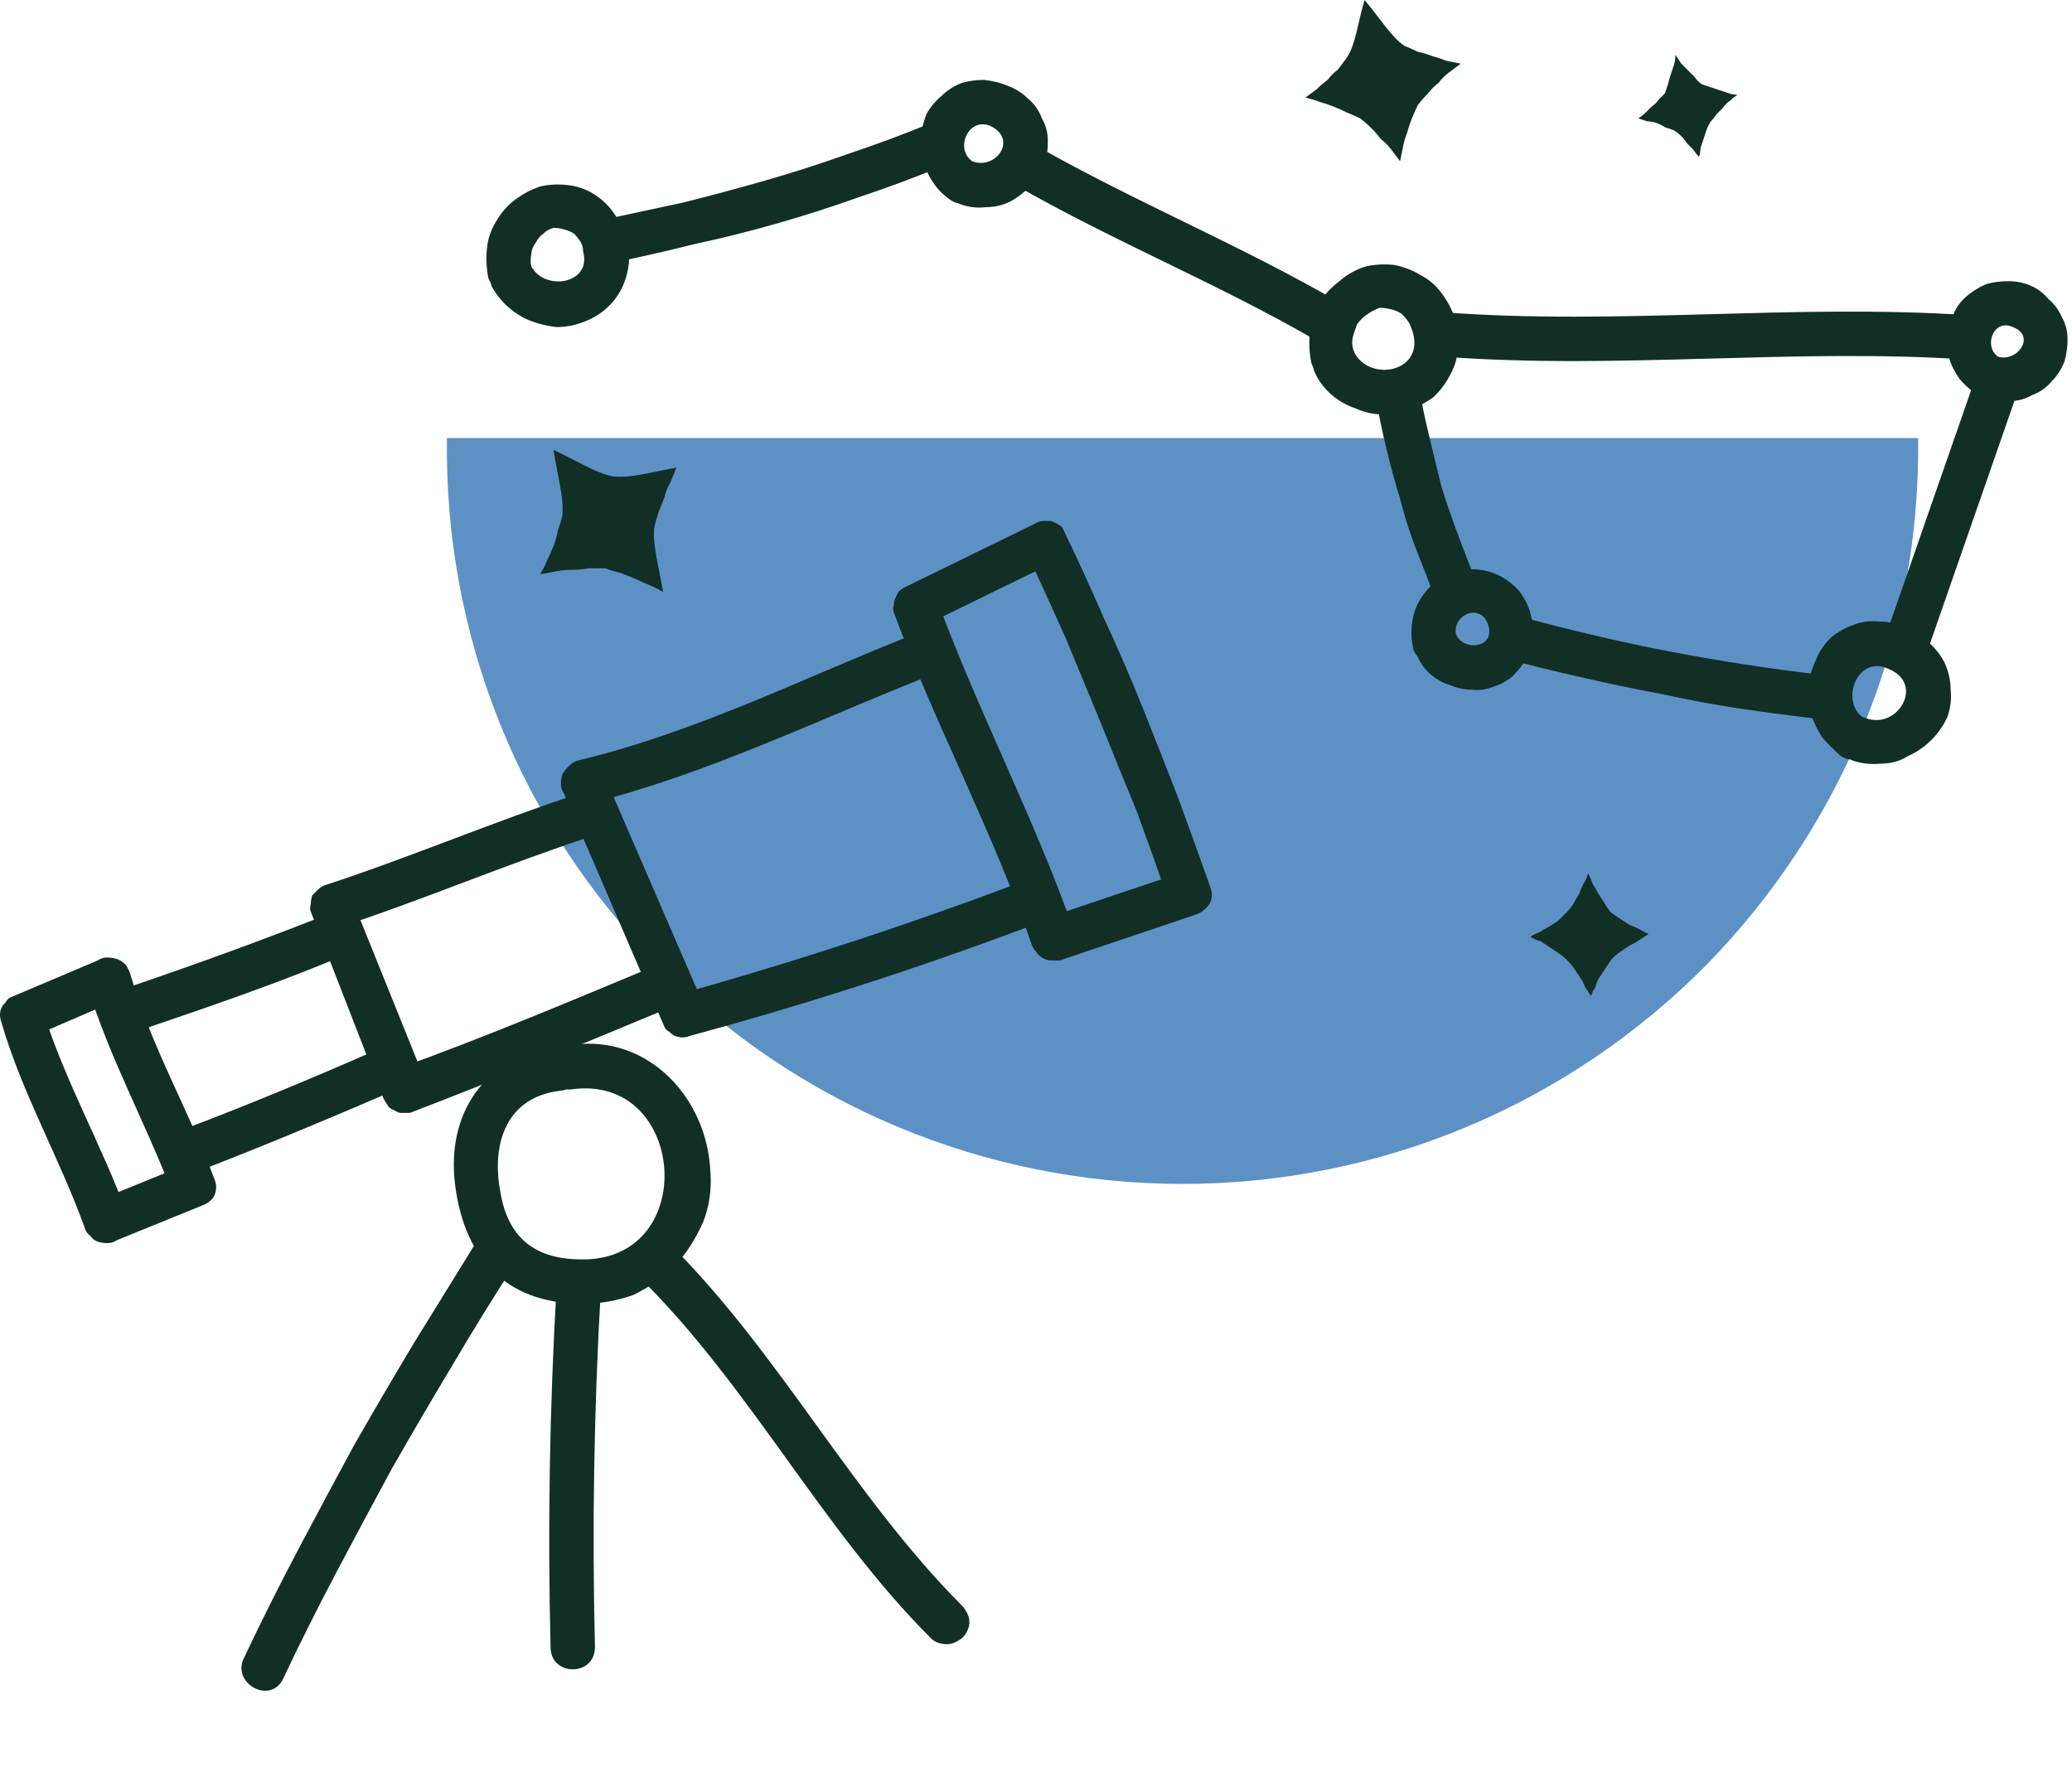 <svg xmlns="http://www.w3.org/2000/svg" viewBox="0 0 140 120" width="140" height="120"><title>why-icon-1</title><style>		.s0 { fill: #5d91c6 } 		.s1 { fill: #112f25 } 		.s2 { fill: none;stroke: #112f25;stroke-miterlimit:10;stroke-width: 3 } 	</style><g id="Layer_2"><g id="Layer_1-2"><path class="s0" d="m129.6 29.6c0.2 13.3-5 26.1-14.3 35.6-9.4 9.5-22.1 14.8-35.4 14.8-13.3 0-26.1-5.3-35.4-14.8-9.4-9.5-14.5-22.3-14.3-35.6"></path><path class="s1" d="m98.4 43c-0.4-1.5 1.8-2.4 2.2-0.6 0.3 1.4-1.7 1.6-2.2 0.5-0.9-1.7-3.5-0.2-2.6 1.5q0.3 0.7 0.9 1.2 0.6 0.5 1.3 0.7 0.7 0.3 1.4 0.3 0.8 0.1 1.5-0.2 0.7-0.2 1.3-0.7 0.6-0.6 1-1.3 0.3-0.7 0.4-1.4 0-0.8-0.2-1.6-0.2-0.7-0.7-1.4-0.5-0.6-1.2-1-0.7-0.4-1.5-0.5-0.7-0.1-1.5 0.1-0.8 0.2-1.5 0.7-0.7 0.6-1.1 1.3-0.4 0.7-0.5 1.6-0.1 0.8 0.1 1.7c0.1 0.3 0.4 0.6 0.7 0.8 0.3 0.1 0.7 0.2 1.1 0.1 0.4-0.1 0.7-0.3 0.9-0.7 0.2-0.3 0.2-0.7 0.2-1z"></path><path class="s1" d="m125.2 51.4q0.9 0.3 1.9 0.2 1 0 1.8-0.5 0.9-0.4 1.6-1.1 0.7-0.7 1.1-1.6 0.3-0.9 0.2-1.8 0-0.9-0.4-1.8-0.4-0.8-1.1-1.4-0.7-0.7-1.5-1-0.9-0.4-1.8-0.4-0.9-0.1-1.7 0.2-0.9 0.3-1.6 0.9-0.7 0.7-1 1.5-0.4 0.8-0.5 1.7-0.1 1 0.1 1.8 0.3 0.9 0.8 1.7 0.6 0.7 1.3 1.3c1.6 1 3.1-1.6 1.5-2.6-1.6-1.1-0.4-4.3 1.7-3.3 2.5 1 0.6 4.2-1.6 3.3-1.8-0.7-2.6 2.2-0.8 2.9z"></path><path class="s1" d="m91.5 23.8q-0.2-0.5-0.1-1 0.1-0.4 0.3-0.9 0.3-0.4 0.6-0.6 0.4-0.3 0.9-0.5 0.4 0 0.8 0.1 0.4 0.1 0.7 0.3 0.3 0.3 0.5 0.6 0.2 0.4 0.3 0.8c0.6 2.6-3 3.2-4 1.2-0.9-1.7-3.5-0.2-2.6 1.5q0.4 0.8 1.1 1.4 0.7 0.6 1.6 0.9 0.9 0.4 1.8 0.4 0.9 0 1.8-0.3 0.9-0.3 1.7-0.9 0.7-0.7 1.1-1.5 0.5-0.9 0.5-1.9 0.1-1-0.2-1.9-0.3-0.9-0.9-1.7-0.6-0.8-1.4-1.2-0.8-0.5-1.8-0.7-1-0.1-1.9 0.1-1 0.3-1.8 1-0.8 0.6-1.4 1.5-0.5 1-0.6 2-0.1 1 0.1 2c0.1 0.4 0.4 0.7 0.7 0.9 0.4 0.2 0.8 0.3 1.1 0.2 0.4-0.2 0.7-0.4 0.9-0.7 0.2-0.4 0.3-0.8 0.2-1.2z"></path><path class="s1" d="m134.2 26.9q0.7 0.3 1.6 0.2 0.8 0 1.5-0.4 0.8-0.3 1.3-0.9 0.6-0.6 0.9-1.4 0.2-0.7 0.2-1.5 0-0.8-0.4-1.5-0.3-0.7-0.9-1.2-0.5-0.6-1.2-0.9-0.7-0.3-1.5-0.3-0.8 0-1.5 0.2-0.7 0.3-1.3 0.8-0.6 0.5-0.9 1.2-0.3 0.7-0.4 1.5-0.1 0.7 0.1 1.5 0.2 0.7 0.7 1.4 0.5 0.6 1.1 1c1.6 1.1 3.1-1.5 1.5-2.5-1-0.7-0.3-2.6 1-2 1.6 0.6 0.3 2.4-1 2-1.9-0.7-2.6 2.2-0.8 2.8z"></path><path fill-rule="evenodd" class="s2" d="m134.9 26l-6.4 18.4"></path><path class="s1" d="m97.5 24.1c11.9 0.9 23.7-0.6 35.5 0.2 2 0.1 1.9-2.9 0-3-11.8-0.8-23.6 0.7-35.5-0.2-1.9-0.1-1.9 2.9 0 3z"></path><path class="s1" d="m93 27.1q0.3 1.7 0.7 3.3 0.4 1.7 0.9 3.3 0.4 1.6 1 3.2 0.6 1.5 1.2 3.1c0.8 1.8 3.7 1 2.9-0.8q-0.6-1.5-1.2-3.1-0.6-1.6-1.1-3.2-0.4-1.6-0.8-3.3-0.4-1.6-0.7-3.3c-0.4-1.9-3.2-1.1-2.9 0.8z"></path><path class="s1" d="m101.7 44.5q2.6 0.7 5.3 1.3 2.6 0.6 5.3 1.1 2.7 0.6 5.4 1 2.7 0.4 5.4 0.7c1.9 0.3 1.9-2.7 0-3q-2.6-0.3-5.2-0.7-2.6-0.4-5.2-0.9-2.6-0.5-5.1-1.1-2.6-0.6-5.1-1.3c-0.4-0.1-0.8 0-1.1 0.2-0.4 0.2-0.6 0.5-0.7 0.9-0.1 0.3-0.1 0.7 0.1 1.1 0.2 0.3 0.5 0.6 0.9 0.7z"></path><path class="s1" d="m64.9 13.8q0.8 0.3 1.7 0.2 0.9 0 1.7-0.4 0.7-0.4 1.3-1 0.6-0.6 1-1.4 0.2-0.8 0.2-1.7 0-0.8-0.4-1.5-0.3-0.8-0.9-1.3-0.6-0.6-1.4-0.9-0.7-0.3-1.6-0.4-0.8 0-1.5 0.2-0.8 0.3-1.4 0.9-0.6 0.5-1 1.2-0.3 0.8-0.4 1.6-0.1 0.8 0.2 1.6 0.2 0.8 0.7 1.5 0.4 0.6 1.1 1.1c1.6 1.1 3.1-1.5 1.5-2.6-1.2-0.8-0.3-3 1.2-2.4 1.9 0.9 0.4 3-1.2 2.4-1.8-0.6-2.6 2.2-0.8 2.9z"></path><path class="s1" d="m90.6 20.5c-6.7-3.9-13.8-6.8-20.5-10.6-0.4-0.2-0.8-0.3-1.2-0.2-0.3 0.1-0.7 0.4-0.9 0.7-0.2 0.4-0.2 0.8-0.1 1.2 0.1 0.3 0.3 0.7 0.7 0.9 6.6 3.8 13.8 6.7 20.5 10.6 0.3 0.2 0.7 0.2 1.1 0.1 0.4-0.1 0.7-0.4 0.9-0.7 0.2-0.3 0.2-0.7 0.1-1.1 0-0.4-0.3-0.7-0.6-0.9z"></path><path class="s1" d="m62.7 8.4q-2.7 1.1-5.4 2-2.8 1-5.6 1.8-2.8 0.8-5.6 1.5-2.8 0.6-5.6 1.2c-2 0.3-1.1 3.2 0.7 2.9q2.9-0.6 5.7-1.3 2.8-0.6 5.6-1.4 2.8-0.8 5.6-1.8 2.7-0.9 5.4-2c1.8-0.7 1-3.6-0.8-2.9z"></path><path class="s1" d="m35.9 18q-0.1-0.4 0-0.8 0-0.4 0.3-0.8 0.2-0.4 0.5-0.6 0.3-0.3 0.7-0.4 0.4 0 0.7 0.1 0.4 0.1 0.7 0.3 0.2 0.2 0.4 0.5 0.2 0.3 0.2 0.7c0.6 2.2-2.6 2.7-3.5 1-0.9-1.7-3.5-0.2-2.6 1.5q0.5 0.8 1.1 1.3 0.7 0.6 1.5 0.9 0.8 0.3 1.7 0.4 0.9 0 1.7-0.3 0.9-0.3 1.6-0.9 0.7-0.6 1.1-1.4 0.4-0.8 0.5-1.8 0-0.9-0.3-1.8-0.2-0.8-0.8-1.6-0.5-0.7-1.3-1.2-0.8-0.5-1.8-0.6-0.9-0.1-1.8 0.1-0.9 0.3-1.7 0.9-0.8 0.6-1.3 1.5-0.5 0.8-0.6 1.8-0.1 1 0.1 2c0.1 0.3 0.4 0.6 0.7 0.8 0.4 0.1 0.8 0.2 1.1 0.1 0.4-0.1 0.7-0.3 0.9-0.7 0.2-0.3 0.3-0.7 0.2-1z"></path><path class="s1" d="m92.2 0c1.1 1.3 1.8 2.5 2.7 3.1q0.5 0.2 0.9 0.4 0.5 0.1 1 0.3 0.4 0.1 0.9 0.3 0.5 0.1 1 0.2-0.4 0.3-0.8 0.6-0.4 0.3-0.7 0.7-0.4 0.3-0.7 0.7-0.4 0.4-0.7 0.8-0.2 0.4-0.4 0.9-0.2 0.5-0.3 0.9-0.2 0.5-0.3 1-0.1 0.5-0.2 1-0.3-0.4-0.6-0.8-0.3-0.4-0.7-0.7-0.3-0.4-0.6-0.7-0.4-0.4-0.8-0.7-0.4-0.2-0.9-0.4-0.4-0.2-0.9-0.4-0.5-0.2-0.9-0.3-0.5-0.2-1-0.3 0.4-0.3 0.8-0.6 0.3-0.3 0.7-0.6 0.3-0.4 0.7-0.7 0.3-0.4 0.6-0.8c0.6-0.9 0.7-2.2 1.2-3.9z"></path><path class="s1" d="m113.2 3.7q0.2 0.3 0.4 0.6 0.2 0.2 0.5 0.5 0.2 0.2 0.4 0.4 0.2 0.3 0.5 0.5 0.3 0.1 0.6 0.2 0.3 0.1 0.6 0.2 0.3 0.1 0.6 0.2 0.3 0.1 0.6 0.1-0.3 0.2-0.5 0.4-0.3 0.2-0.5 0.5-0.2 0.2-0.4 0.4-0.2 0.3-0.4 0.5-0.2 0.3-0.3 0.6-0.1 0.3-0.2 0.6-0.1 0.3-0.2 0.6 0 0.3-0.1 0.6-0.2-0.2-0.4-0.5-0.2-0.2-0.4-0.4-0.2-0.3-0.4-0.5-0.2-0.2-0.5-0.4-0.3-0.1-0.6-0.2-0.3-0.2-0.6-0.3-0.3-0.1-0.6-0.1-0.3-0.1-0.6-0.2 0.3-0.2 0.5-0.4 0.2-0.2 0.4-0.4 0.3-0.2 0.5-0.5 0.2-0.2 0.4-0.4 0.1-0.3 0.2-0.6 0.1-0.4 0.2-0.7 0.1-0.3 0.2-0.6 0.1-0.3 0.1-0.7z"></path><path class="s1" d="m107.3 59q0.2 0.4 0.3 0.7 0.2 0.3 0.4 0.7 0.2 0.3 0.4 0.6 0.2 0.4 0.5 0.7 0.3 0.2 0.6 0.4 0.3 0.2 0.6 0.4 0.3 0.1 0.7 0.3 0.3 0.2 0.6 0.3-0.3 0.2-0.6 0.4-0.3 0.2-0.7 0.4-0.3 0.2-0.6 0.4-0.3 0.2-0.6 0.5-0.2 0.3-0.4 0.6-0.2 0.3-0.4 0.6-0.2 0.3-0.3 0.7-0.2 0.3-0.3 0.6-0.2-0.3-0.4-0.6-0.1-0.3-0.3-0.6-0.2-0.3-0.4-0.6-0.2-0.3-0.5-0.6-0.3-0.3-0.6-0.5-0.3-0.2-0.6-0.4-0.3-0.2-0.6-0.4-0.4-0.1-0.7-0.3 0.3-0.2 0.6-0.3 0.3-0.2 0.7-0.4 0.3-0.2 0.6-0.4 0.3-0.3 0.5-0.5 0.3-0.3 0.5-0.6 0.2-0.4 0.4-0.7 0.1-0.3 0.3-0.7 0.2-0.3 0.3-0.7z"></path><path class="s1" d="m37.4 30.4c1.7 0.8 2.9 1.6 4.1 1.8 1.2 0.1 2.5-0.3 4.2-0.6q-0.2 0.5-0.4 1-0.3 0.5-0.4 1-0.2 0.5-0.4 1-0.2 0.6-0.3 1.1c-0.1 1.2 0.3 2.5 0.6 4.3q-0.5-0.3-1-0.5-0.5-0.2-0.9-0.4-0.5-0.2-1-0.4-0.5-0.1-1-0.3-0.6 0-1.1 0-0.6 0.1-1.1 0.1-0.6 0-1.1 0.1-0.5 0.1-1.1 0.2 0.3-0.5 0.5-1 0.2-0.4 0.4-0.9 0.2-0.5 0.3-1.1 0.2-0.5 0.3-1c0.1-1.2-0.3-2.5-0.6-4.4z"></path><path class="s1" d="m81.8 60q-1.1-3.1-2.2-6.1-1.2-3.1-2.4-6.1-1.2-3-2.6-6-1.3-3-2.7-5.9-0.1-0.3-0.3-0.4-0.3-0.2-0.6-0.3-0.2 0-0.5 0-0.3 0-0.6 0.2l-8.8 4.3q-0.2 0.1-0.4 0.3-0.1 0.2-0.2 0.4-0.1 0.2-0.1 0.5-0.1 0.2 0 0.5c2.8 7.6 6.7 14.8 9.3 22.4q0.1 0.3 0.3 0.5 0.2 0.3 0.4 0.4 0.3 0.2 0.6 0.2 0.3 0 0.6 0l9.2-3.1c1.8-0.6 1-3.5-0.8-2.9l-9.2 3.1 1.8 1c-2.7-7.7-6.5-14.9-9.3-22.5l-0.7 1.7 8.8-4.3-2-0.5q1.3 2.8 2.6 5.7 1.2 2.9 2.4 5.8 1.2 3 2.4 5.9 1.1 3 2.1 5.9c0.6 1.9 3.5 1.1 2.9-0.7z"></path><path class="s1" d="m61.9 42.8c-7.6 3-14.9 6.7-22.9 8.6q-0.3 0.1-0.6 0.4-0.2 0.2-0.4 0.5-0.1 0.3-0.1 0.7 0 0.3 0.2 0.6l6.8 15.8q0.1 0.2 0.3 0.3 0.2 0.2 0.4 0.3 0.3 0.1 0.5 0.1 0.3 0 0.5-0.1 12.2-3.3 24-7.8c1.8-0.7 1-3.6-0.8-2.9q-11.8 4.5-24 7.9l1.7 0.6-6.8-15.7-0.9 2.2c8-2 15.3-5.6 22.9-8.6 1.8-0.6 1-3.5-0.8-2.9z"></path><path class="s1" d="m39.2 53.6c-5.8 1.9-11.4 4.3-17.2 6.2q-0.3 0.1-0.5 0.3-0.2 0.2-0.4 0.4-0.1 0.3-0.1 0.6-0.1 0.3 0 0.5l4.9 12.6q0.1 0.2 0.3 0.5 0.1 0.2 0.4 0.3 0.3 0.2 0.5 0.2 0.3 0 0.6 0c6-2.3 12-4.8 18-7.3 1.7-0.7 1-3.6-0.8-2.9-6 2.5-11.9 5-18 7.2l1.9 1-5-12.4-1 1.9c5.8-1.9 11.4-4.3 17.2-6.2 1.8-0.6 1-3.5-0.8-2.9z"></path><path class="s1" d="m13.5 79.1c4.4-1.7 8.7-3.5 13.1-5.4 1.8-0.7 0.2-3.3-1.5-2.6-4.1 1.8-8.2 3.5-12.4 5.1-1.8 0.7-1 3.6 0.8 2.9z"></path><path class="s1" d="m22.1 61.8c-4.3 1.7-8.7 3.3-13.1 4.8-1.8 0.6-1 3.5 0.8 2.9 4.4-1.5 8.8-3 13.1-4.8 1.8-0.7 1-3.6-0.8-2.9z"></path><path class="s1" d="m14.5 79.7c-1.8-4.8-4.3-9-5.7-13.9q-0.1-0.3-0.3-0.6-0.3-0.3-0.6-0.4-0.3-0.1-0.7-0.1-0.3 0-0.6 0.2l-5.9 2.5q-0.2 0.1-0.3 0.3-0.2 0.2-0.3 0.4-0.1 0.2-0.1 0.5 0 0.2 0.1 0.5c1.4 4.8 3.9 9.1 5.6 13.8q0.1 0.4 0.4 0.6 0.2 0.3 0.5 0.4 0.3 0.1 0.7 0.1 0.3 0 0.6-0.2l5.9-2.4c1.8-0.8 0.2-3.4-1.5-2.6l-5.9 2.4 2.2 0.9c-1.7-4.7-4.2-9-5.7-13.8l-0.6 1.7 5.8-2.5-2.2-0.9c1.5 4.9 3.9 9.2 5.7 13.9 0.6 1.7 3.6 1 2.9-0.8z"></path><path class="s1" d="m37.9 70.7c-4.7 0.5-7.6 4-7.2 8.9 0.5 5.2 3.3 8.5 8.7 8.5 1.1 0 2.3-0.2 3.4-0.6 1-0.5 2-1.1 2.8-2 0.8-0.8 1.4-1.8 1.9-2.9 0.4-1 0.6-2.2 0.5-3.4-0.2-5-4.2-9.3-9.3-8.6-1.9 0.3-1.9 3.3 0 3 7.7-1 8.6 11.6 0.6 11.5-3.2 0-5-1.5-5.5-4.6-0.6-3.2 0.4-6.4 4.1-6.8 1.9-0.2 1.9-3.2 0-3z"></path><path class="s1" d="m37.6 87.1q-0.7 12.1-0.4 24.2c0 2 3 2 3 0q-0.3-12.1 0.4-24.2c0.1-2-2.9-2-3 0z"></path><path class="s1" d="m32.2 83.9q-2.1 3.4-4.2 6.8-2.1 3.5-4.1 7-1.9 3.5-3.8 7.1-1.9 3.6-3.6 7.2c-0.9 1.7 1.7 3.2 2.6 1.5q1.7-3.6 3.6-7.2 1.9-3.6 3.8-7.1 2-3.5 4.1-7 2-3.4 4.2-6.8c1-1.7-1.5-3.2-2.6-1.5z"></path><path class="s1" d="m43.2 86.3c7.5 7.4 12.3 17 19.7 24.4 0.3 0.3 0.7 0.4 1.1 0.4 0.4 0 0.7-0.2 1-0.4 0.3-0.3 0.5-0.7 0.5-1.1 0-0.4-0.2-0.7-0.4-1-7.5-7.5-12.3-17-19.8-24.5-0.3-0.2-0.7-0.4-1-0.3-0.4 0-0.8 0.1-1.1 0.4-0.2 0.3-0.4 0.6-0.4 1 0 0.4 0.1 0.8 0.4 1.1z"></path></g></g></svg>